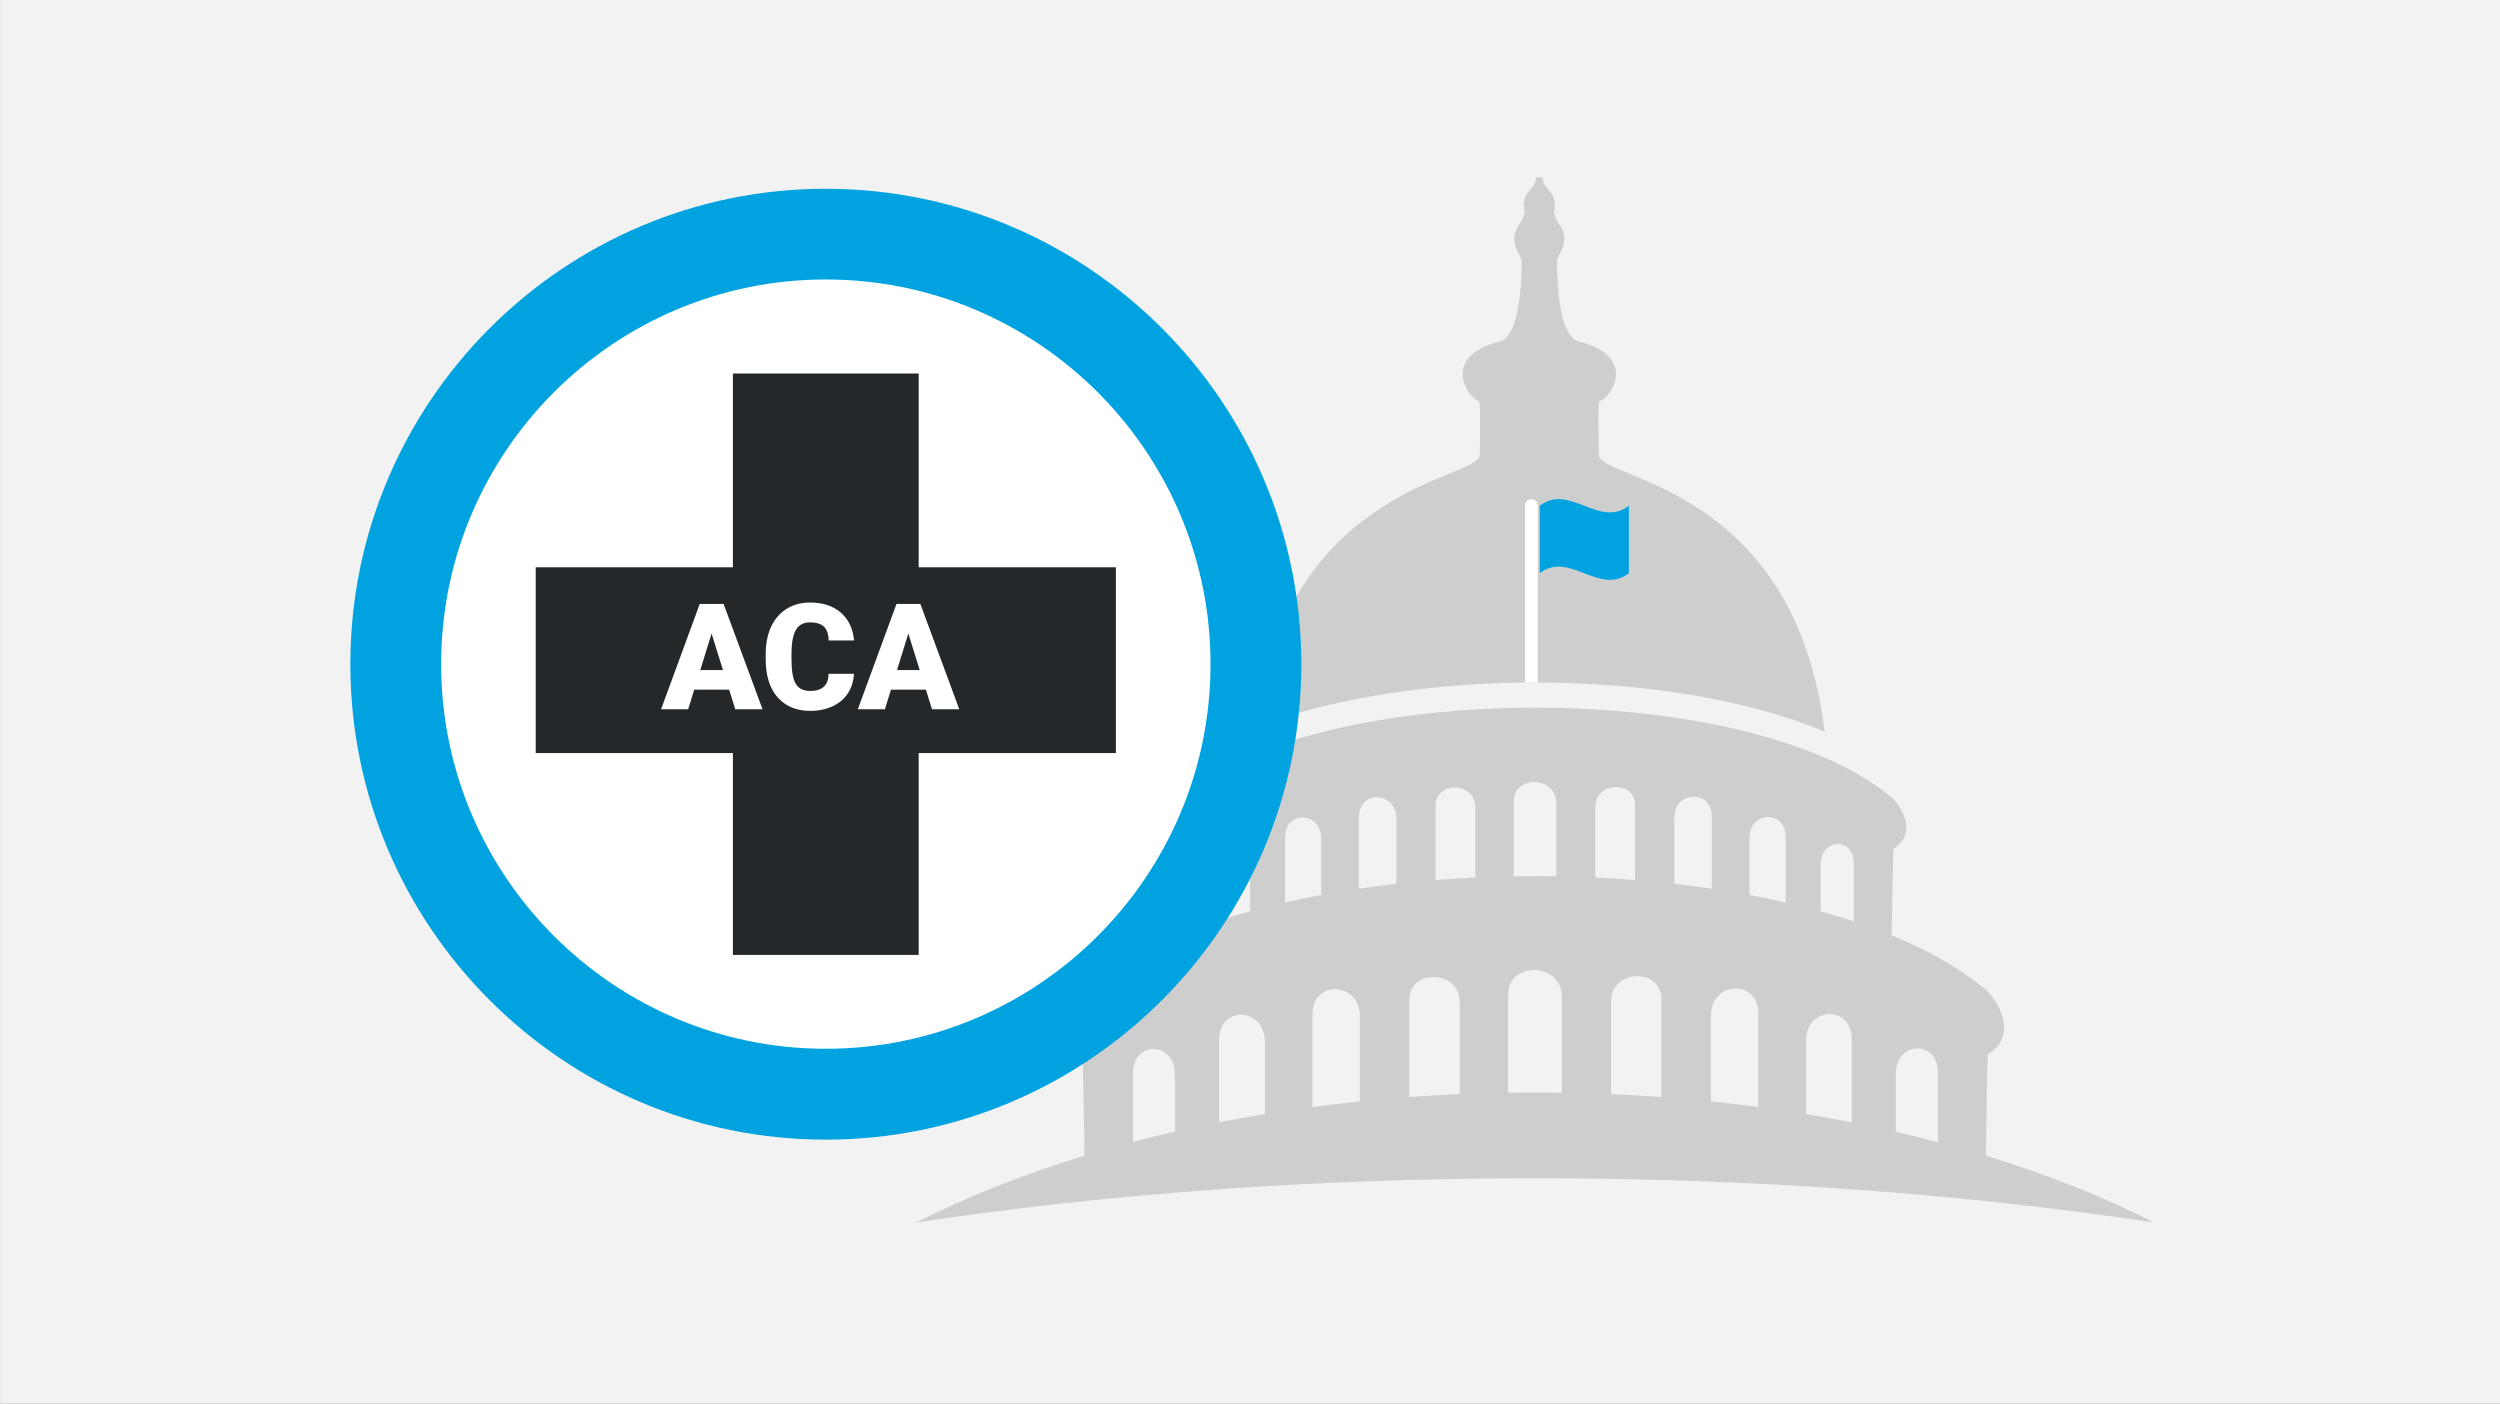 <?xml version="1.0" encoding="UTF-8"?>
<svg xmlns="http://www.w3.org/2000/svg" width="285" height="160" viewBox="0 0 285 160">
  <rect x="0" y="0" width="285" height="160" fill="#808080" stroke="none"/>
  <defs>
    <style>
      .c {
        fill: #25282a;
      }

      .d {
        fill: #fff;
      }

      .e {
        fill: none;
      }

      .f {
        fill: #f2f2f2;
      }

      .g {
        fill: #00a3e0;
      }

      .h {
        fill: #cecece;
        fill-rule: evenodd;
      }
    </style>
  </defs>
  <g id="a" data-name="Layer 1">
    <rect class="f" x=".01" y="0" width="285" height="160"/>
    <rect class="e" x="1" y="17.02" width="282" height="125.96"/>
  </g>
  <g id="b" data-name="Layer 2">
    <path class="h" d="M142.52,103.88c-1.3.36-2.56.74-3.79,1.14v-6.54c0-3.02,3.79-2.88,3.79.13v5.27ZM150.62,102.02c-1.4.26-2.77.55-4.12.86v-7.41c0-3.13,4.12-2.98,4.12.15v6.41ZM159.19,100.75c-1.44.16-2.87.35-4.27.56v-8.15c0-3.15,4.27-2.97,4.27.18v7.41ZM168.19,100.04c-1.52.07-3.03.16-4.53.28v-8.45c0-2.89,4.53-2.73,4.53.16v8ZM177.42,99.9c-1.62-.03-3.24-.03-4.86,0v-8.5c0-3.1,4.86-2.93,4.86.17v8.33ZM186.4,100.32c-1.5-.12-3.01-.21-4.53-.28v-8.07c0-2.89,4.53-3.05,4.53-.16v8.51ZM195.14,101.31c-1.41-.21-2.83-.39-4.27-.56v-7.48c0-3.15,4.27-3.33,4.27-.18v8.22ZM203.56,102.89c-1.35-.31-2.72-.6-4.12-.86v-6.48c0-3.13,4.12-3.27,4.12-.15v7.48ZM211.34,105.04c-1.23-.41-2.5-.79-3.79-1.15v-5.34c0-3.02,3.79-3.15,3.79-.13v6.62ZM160.67,125.06c1.89-.14,3.8-.25,5.73-.33v-10.51c0-3.66-5.73-3.86-5.73-.2v11.05ZM149.62,126.2c1.78-.24,3.58-.45,5.4-.64v-9.69c0-3.98-5.4-4.21-5.4-.23v10.56ZM138.98,127.94c1.71-.34,3.45-.65,5.21-.94v-8.26c0-3.95-5.21-4.14-5.21-.18v9.38ZM129.16,130.18c1.57-.41,3.17-.81,4.79-1.18v-6.47c0-3.81-4.79-3.98-4.79-.17v7.82ZM226.39,131.75c7.01,2.14,13.45,4.7,19.18,7.62-21.3-3.23-45.24-5.05-70.56-5.05s-49.26,1.82-70.56,5.05c5.73-2.92,12.17-5.48,19.18-7.62-.04-3.96-.15-9.2-.2-11.55-3.25-1.89-1.65-5.41,0-7.19,2.88-2.48,6.6-4.6,10.93-6.38-.03-3.19-.12-7.86-.17-9.87-2.57-1.5-1.3-4.28,0-5.69,16.14-13.86,65.5-13.86,81.64,0,1.3,1.41,2.57,4.19,0,5.69-.04,2.01-.14,6.68-.17,9.87,4.32,1.78,8.05,3.9,10.93,6.38,1.65,1.78,3.25,5.3,0,7.19-.05,2.35-.16,7.59-.2,11.55ZM216.12,129.02c1.62.37,3.22.77,4.8,1.18v-7.91c0-3.81-4.8-3.64-4.8.17v6.56ZM205.89,127.01c1.76.29,3.49.6,5.21.94v-9.47c0-3.95-5.21-3.77-5.21.18v8.34ZM195.05,125.56c1.82.19,3.62.4,5.4.64v-10.64c0-3.98-5.4-3.75-5.4.23v9.78ZM183.67,124.73c1.93.08,3.84.2,5.73.33v-11.13c0-3.65-5.73-3.45-5.73.2v10.59ZM175.01,124.55c1.02,0,2.03,0,3.05.02v-10.94c0-3.92-6.14-4.13-6.14-.22v11.16c1.03-.02,2.06-.02,3.09-.02ZM175.1,20.24c-.02,1.47-1.68,1.55-1.34,3.59.24,1.39-1.28,1.99-1.13,3.54.11,1.1.56,1.49.85,2.36-.09,7.88-1.69,9.07-2.69,9.24-6.54,1.75-3.5,6.39-2.16,6.78.2.5.06,5.21.06,6.12,0,2.82-22.09,3.3-25.69,31.12,17.74-6.99,47.46-6.97,65.01.42-3.43-28.23-25.74-28.7-25.74-31.54,0-.9-.14-5.61.06-6.12,1.35-.39,4.39-5.03-2.16-6.78-1-.17-2.6-1.36-2.69-9.24.29-.88.74-1.26.85-2.36.15-1.55-1.36-2.15-1.13-3.54.35-2.04-1.31-2.12-1.34-3.59-.48-.06-.32-.06-.8,0Z"/>
    <circle class="d" cx="92.27" cy="75.4" r="45.82"/>
    <path class="d" d="M175.31,77.81h-1.46v-20.17c0-.4.33-.73.73-.73h0c.4,0,.73.33.73.73v20.17Z"/>
    <path class="g" d="M185.69,65.35c-3.39,2.61-6.77-2.61-10.16,0v-7.69c3.39-2.61,6.77,2.61,10.16,0v7.69Z"/>
    <g>
      <path class="g" d="M94.14,129.92c-29.89,0-54.2-24.31-54.2-54.2s24.31-54.2,54.2-54.2,54.21,24.31,54.21,54.2-24.32,54.2-54.21,54.2ZM94.14,31.86c-24.18,0-43.85,19.67-43.85,43.85s19.67,43.85,43.85,43.85,43.86-19.67,43.86-43.85-19.67-43.85-43.86-43.85Z"/>
      <path class="c" d="M83.55,42.58h21.18v22.09h22.48v21.18h-22.48v23.01h-21.18v-23.01h-22.48v-21.18h22.48v-22.09Z"/>
    </g>
    <g>
      <path class="d" d="M83.11,78.62h-3.97l-.69,2.24h-3.09l4.41-12.01h2.72l4.44,12.01h-3.11l-.7-2.24ZM79.84,76.39h2.58l-1.3-4.17-1.29,4.17Z"/>
      <path class="d" d="M97.35,76.8c-.04.84-.26,1.57-.68,2.22-.41.64-.99,1.14-1.74,1.49-.75.35-1.6.53-2.55.53-1.58,0-2.82-.51-3.73-1.54s-1.36-2.48-1.36-4.36v-.59c0-1.18.21-2.21.61-3.09.41-.88,1-1.56,1.77-2.05.77-.48,1.66-.72,2.67-.72,1.46,0,2.63.38,3.51,1.15.89.77,1.39,1.83,1.51,3.17h-2.89c-.02-.73-.21-1.26-.55-1.58-.35-.32-.87-.48-1.58-.48s-1.25.27-1.58.81-.51,1.4-.53,2.58v.85c0,1.28.16,2.2.48,2.75.32.55.88.83,1.66.83.67,0,1.17-.16,1.53-.47s.54-.81.56-1.49h2.88Z"/>
      <path class="d" d="M105.54,78.62h-3.97l-.69,2.24h-3.09l4.41-12.01h2.72l4.44,12.01h-3.11l-.7-2.24ZM102.27,76.39h2.58l-1.3-4.17-1.29,4.17Z"/>
    </g>
  </g>
</svg>